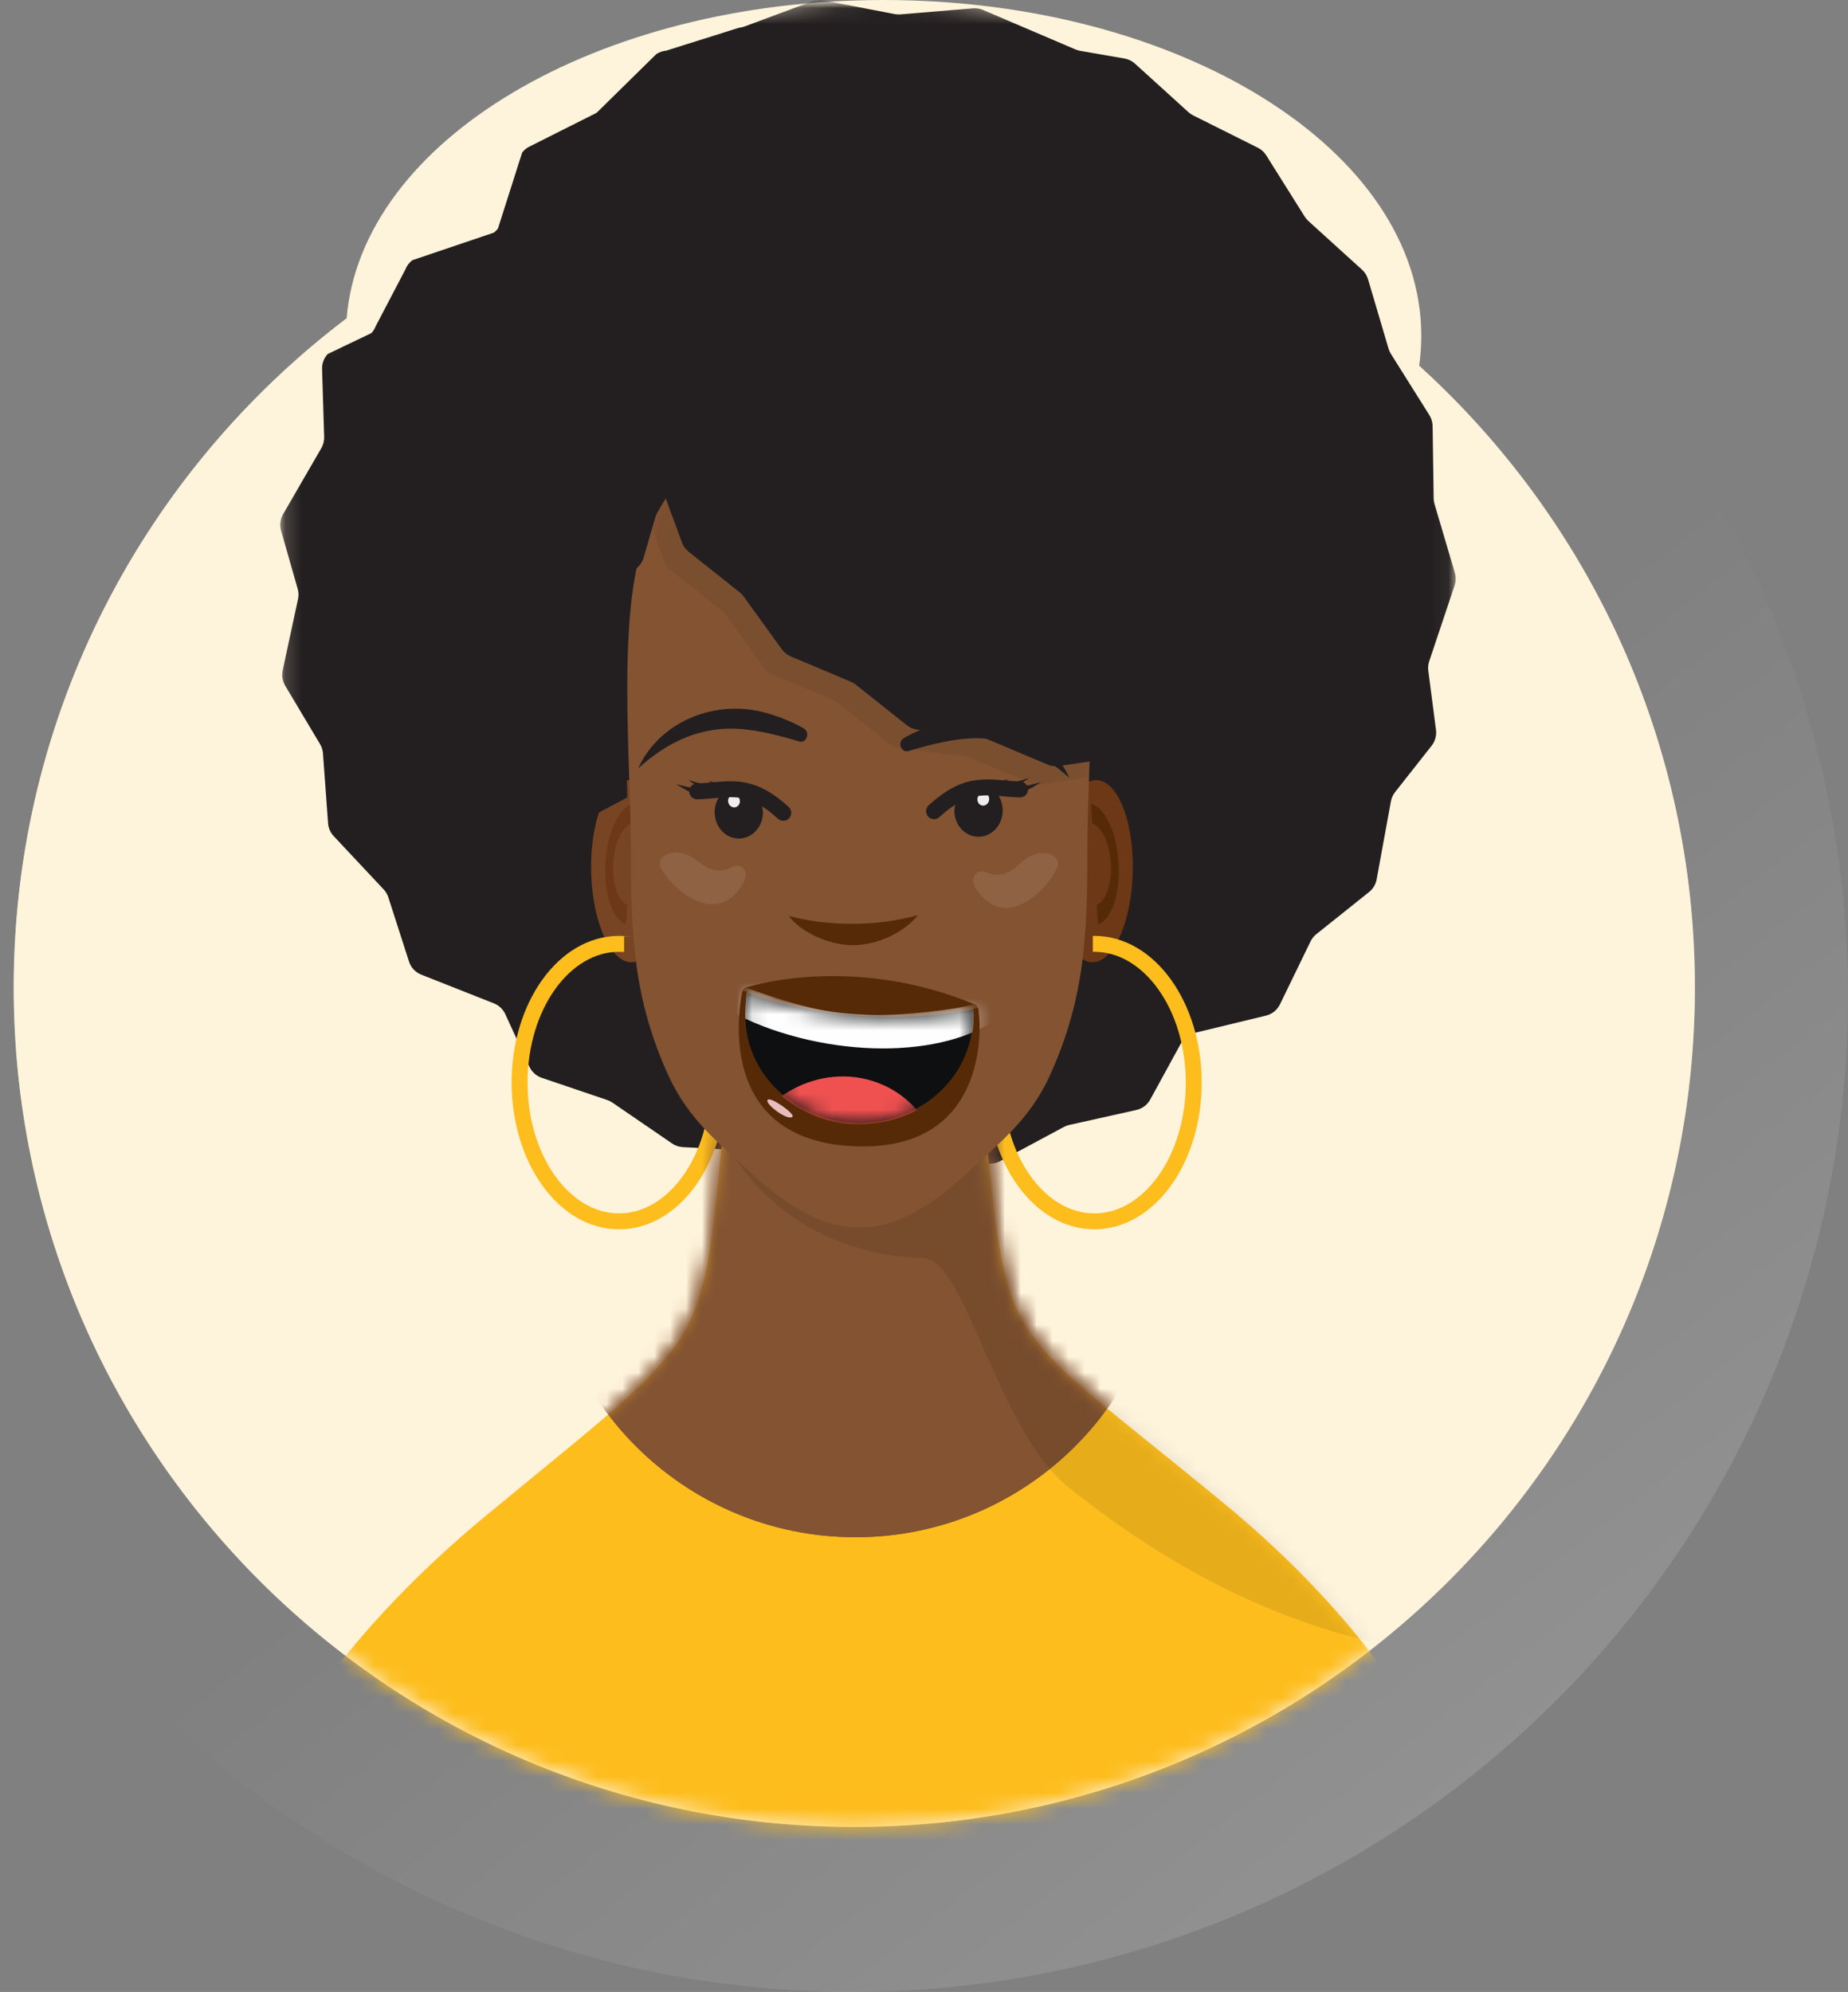 <?xml version="1.0" encoding="UTF-8"?>
<svg width="116px" height="125px" viewBox="0 0 116 125" version="1.1" xmlns="http://www.w3.org/2000/svg" xmlns:xlink="http://www.w3.org/1999/xlink">
    <rect x="0" y="0" width="116" height="125" fill="#808080" stroke="none"/>
    <!-- Generator: Sketch 63.1 (92452) - https://sketch.com -->
    <title>Personas/TJ Basic</title>
    <desc>Created with Sketch.</desc>
    <defs>
        <linearGradient x1="52.121%" y1="55.608%" x2="81.796%" y2="93.517%" id="linearGradient-1">
            <stop stop-color="#FFFFFF" stop-opacity="0" offset="0%"></stop>
            <stop stop-color="#FFFFFF" stop-opacity="0.147" offset="100%"></stop>
        </linearGradient>
        <path d="M64.464,0 C83.104,0 98.214,9.434 98.214,21.071 C98.214,21.706 98.169,22.333 98.082,22.953 C108.713,32.589 115.389,46.498 115.389,61.964 C115.389,91.058 91.765,114.643 62.624,114.643 C33.483,114.643 9.86,91.058 9.86,61.964 C9.86,44.823 18.061,29.593 30.759,19.973 C31.674,8.846 46.415,0 64.464,0 Z" id="path-2"></path>
        <polygon id="path-4" points="0.163 0 73.947 0 73.947 73.825 0.163 73.825"></polygon>
        <polygon id="path-6" points="0 116.429 82.696 116.429 82.696 0 0 0"></polygon>
        <path d="M30.83,6.315 C29.378,20.38 30.106,18.781 16.051,30.368 L16.051,30.368 C2.219,41.773 0.214,51.718 0.214,51.718 L0.214,51.718 L39.13,51.509 L78.045,51.718 C78.045,51.718 76.13,41.136 62.298,29.731 L62.298,29.731 C48.244,18.144 48.749,20.38 47.298,6.315 L47.298,6.315 C46.88,2.27 42.972,0.247 39.064,0.247 L39.064,0.247 C35.155,0.247 31.247,2.27 30.83,6.315" id="path-8"></path>
        <path d="M30.83,6.315 C29.378,20.38 30.106,18.781 16.051,30.368 L16.051,30.368 C2.219,41.773 0.214,51.718 0.214,51.718 L0.214,51.718 L39.13,51.509 L78.045,51.718 C78.045,51.718 76.13,41.136 62.298,29.731 L62.298,29.731 C48.244,18.144 48.749,20.38 47.298,6.315 L47.298,6.315 C46.88,2.27 42.972,0.247 39.064,0.247 L39.064,0.247 C35.155,0.247 31.247,2.27 30.83,6.315" id="path-10"></path>
        <path d="M30.83,6.315 C29.378,20.38 30.106,18.781 16.051,30.368 L16.051,30.368 C2.219,41.773 0.214,51.718 0.214,51.718 L0.214,51.718 L39.13,51.509 L78.045,51.718 C78.045,51.718 76.13,41.136 62.298,29.731 L62.298,29.731 C48.244,18.144 48.749,20.38 47.298,6.315 L47.298,6.315 C46.88,2.27 42.972,0.247 39.064,0.247 L39.064,0.247 C35.155,0.247 31.247,2.27 30.83,6.315" id="path-12"></path>
        <path d="M1.481,9.362 C-0.576,13.893 0.386,23.604 0.386,29.39 L0.386,29.39 C0.386,34.595 0.517,38.73 2.775,43.635 L2.775,43.635 C4.025,46.348 5.972,47.833 7.576,49.35 L7.576,49.35 C10.021,51.661 12.243,53.1 14.714,53.1 L14.714,53.1 C17.185,53.1 19.407,51.661 21.852,49.35 L21.852,49.35 C23.456,47.833 25.404,46.348 26.653,43.635 L26.653,43.635 C28.911,38.73 29.043,34.595 29.043,29.39 L29.043,29.39 C29.043,23.604 30.004,13.893 27.948,9.362 L27.948,9.362 C25.072,3.026 18.532,0.14 14.714,0.14 L14.714,0.14 C10.896,0.14 4.356,3.026 1.481,9.362" id="path-14"></path>
        <path d="M0.068,1.469 C-0,5.163 3.142,8.228 7.087,8.315 L7.087,8.315 C11.032,8.402 14.286,5.478 14.354,1.783 L14.354,1.783 C14.357,1.591 14.348,1.401 14.334,1.212 L14.334,1.212 C12.582,1.532 10.656,1.691 8.631,1.646 L8.631,1.646 C5.478,1.577 2.575,1.031 0.231,0.165 L0.231,0.165 C0.134,0.585 0.076,1.021 0.068,1.469" id="path-16"></path>
        <path d="M0.068,1.469 C-0,5.163 3.142,8.228 7.087,8.315 L7.087,8.315 C11.032,8.402 14.286,5.478 14.354,1.783 L14.354,1.783 C14.357,1.591 14.348,1.401 14.334,1.212 L14.334,1.212 C12.582,1.532 10.656,1.691 8.631,1.646 L8.631,1.646 C5.478,1.577 2.575,1.031 0.231,0.165 L0.231,0.165 C0.134,0.585 0.076,1.021 0.068,1.469" id="path-18"></path>
    </defs>
    <g id="HMW-Instructor-Website" stroke="none" stroke-width="1" fill="none" fill-rule="evenodd">
        <g id="HMW---Million-Dollar-Baby-Dana" transform="translate(-676, -5652)">
            <g id="Group-12" transform="translate(667, 5652)">
                <g id="Personas/Dana/Happy">
                    <circle id="Oval" fill="url(#linearGradient-1)" fill-rule="evenodd" cx="62.5" cy="62.5" r="62.5"></circle>
                    <mask id="mask-3" fill="white">
                        <use xlink:href="#path-2"></use>
                    </mask>
                    <use id="Mask-2" fill="#FEF3DB" fill-rule="evenodd" opacity="0" xlink:href="#path-2"></use>
                    <ellipse id="Oval-Copy-12" fill="#FEF3DB" fill-rule="evenodd" mask="url(#mask-3)" cx="62.624" cy="61.964" rx="52.764" ry="52.679"></ellipse>
                    <g id="Group-100" stroke-width="1" fill-rule="evenodd" mask="url(#mask-3)">
                        <g transform="translate(23.571, 0)">
                            <g id="Group-21" stroke-width="1" fill="none">
                                <g id="Group-3" transform="translate(2.857, 0)">
                                    <mask id="mask-5" fill="white">
                                        <use xlink:href="#path-4"></use>
                                    </mask>
                                    <g id="Clip-2"></g>
                                    <path d="M62.038,63.732 L57.553,64.817 C57.192,64.904 56.884,65.14 56.705,65.466 L54.772,68.998 C54.589,69.332 54.272,69.571 53.901,69.653 L49.691,70.592 C49.574,70.618 49.46,70.66 49.354,70.717 L45.353,72.864 C45.14,72.979 44.899,73.032 44.658,73.019 L40.123,72.775 C40.003,72.769 39.883,72.779 39.765,72.805 L35.333,73.793 C35.096,73.846 34.85,73.832 34.621,73.754 L30.321,72.296 C30.207,72.258 30.088,72.235 29.968,72.228 L25.434,71.984 C25.192,71.971 24.959,71.892 24.759,71.755 L21.012,69.19 C20.912,69.122 20.804,69.068 20.69,69.029 L16.578,67.635 C16.234,67.518 15.953,67.265 15.802,66.935 L14.29,63.641 C14.148,63.332 13.892,63.089 13.575,62.964 L9.017,61.162 C8.649,61.017 8.366,60.715 8.245,60.338 L6.95,56.314 C6.891,56.128 6.79,55.958 6.657,55.815 L3.519,52.469 C3.312,52.249 3.187,51.964 3.165,51.662 L2.845,47.276 C2.83,47.071 2.768,46.872 2.662,46.695 L0.473,43.029 C0.302,42.742 0.245,42.401 0.315,42.075 L1.278,37.591 C1.323,37.379 1.316,37.16 1.256,36.952 L0.214,33.293 C0.116,32.949 0.162,32.579 0.341,32.269 L2.743,28.12 C2.866,27.907 2.927,27.664 2.92,27.418 L2.789,23.157 C2.778,22.807 2.906,22.467 3.147,22.211 L5.883,20.904 C6.001,20.779 6.094,20.631 6.155,20.47 L8.017,16.911 C8.106,16.679 8.259,16.476 8.458,16.327 L13.572,14.598 C13.668,14.526 13.754,14.441 13.827,14.346 L15.348,9.573 C15.486,9.393 15.669,9.251 15.878,9.162 L19.824,7.179 C19.898,7.147 19.969,7.109 20.037,7.064 L23.77,3.394 C23.956,3.271 24.17,3.197 24.392,3.178 L28.947,1.744 C29.067,1.733 29.185,1.707 29.298,1.665 L33.554,0.083 C33.781,-0.002 34.027,-0.022 34.265,0.024 L38.723,0.883 C38.842,0.906 38.963,0.912 39.083,0.903 L43.65,0.524 C43.864,0.506 44.08,0.541 44.278,0.625 L50.08,3.103 C50.174,3.143 50.272,3.173 50.373,3.19 L53.154,3.672 C53.401,3.715 53.63,3.827 53.816,3.995 L57.169,7.037 C57.258,7.118 57.358,7.186 57.466,7.24 L61.528,9.271 C61.744,9.379 61.926,9.544 62.055,9.75 L64.47,13.595 C64.535,13.697 64.612,13.789 64.701,13.871 L68.065,16.922 C68.244,17.084 68.375,17.293 68.444,17.525 L69.732,21.879 C69.766,21.995 69.816,22.105 69.88,22.207 L72.295,26.052 C72.424,26.257 72.494,26.493 72.498,26.736 L72.564,31.276 C72.565,31.396 72.583,31.516 72.618,31.631 L73.893,35.942 C73.97,36.201 73.965,36.478 73.879,36.735 L72.285,41.495 C72.221,41.685 72.201,41.887 72.227,42.085 L72.71,45.804 C72.756,46.157 72.658,46.513 72.438,46.792 L70.142,49.707 C70.009,49.876 69.919,50.075 69.88,50.287 L68.985,55.181 C68.928,55.495 68.759,55.777 68.51,55.976 L65.199,58.62 C65.045,58.743 64.921,58.898 64.835,59.075 L62.915,63.026 C62.743,63.381 62.421,63.639 62.038,63.732" id="Fill-1" fill="#231F20" mask="url(#mask-5)"></path>
                                </g>
                                <path d="M56.532,54.83 C56.43,57.985 55.268,60.472 53.936,60.384 C52.605,60.296 51.609,57.666 51.711,54.51 C51.814,51.355 52.976,48.868 54.307,48.956 C55.639,49.044 56.635,51.674 56.532,54.83" id="Fill-4" fill="#6C3815"></path>
                                <path d="M54.277,56.776 C54.853,56.534 55.227,55.449 55.155,54.182 C55.082,52.899 54.586,51.864 53.987,51.676 L53.917,50.447 C54.78,50.651 55.533,52.233 55.642,54.161 C55.752,56.093 55.197,57.728 54.347,58.005 L54.277,56.776 Z" id="Fill-6" fill="#572A07"></path>
                                <path d="M60.362,67.935 C60.362,72.744 57.568,76.643 54.122,76.643 C50.675,76.643 47.881,72.744 47.881,67.935 C47.881,63.126 50.675,59.228 54.122,59.228 C57.568,59.228 60.362,63.126 60.362,67.935 Z" id="Stroke-8" stroke="#FDBD1D"></path>
                                <path d="M22.539,54.83 C22.641,57.985 23.804,60.472 25.135,60.384 C26.466,60.296 27.462,57.666 27.36,54.51 C27.258,51.355 26.095,48.868 24.764,48.956 C23.433,49.044 22.436,51.674 22.539,54.83" id="Fill-10" fill="#774523"></path>
                                <path d="M24.794,56.776 C24.218,56.534 23.844,55.449 23.916,54.182 C23.989,52.899 24.485,51.864 25.084,51.676 L25.154,50.447 C24.291,50.651 23.538,52.233 23.429,54.161 C23.319,56.093 23.874,57.728 24.724,58.005 L24.794,56.776 Z" id="Fill-12" fill="#6C3815"></path>
                                <path d="M30.525,67.935 C30.525,72.744 27.731,76.643 24.284,76.643 C20.838,76.643 18.044,72.744 18.044,67.935 C18.044,63.126 20.838,59.228 24.284,59.228 C27.731,59.228 30.525,63.126 30.525,67.935 Z" id="Stroke-14" stroke="#FDBD1D"></path>
                                <polygon id="Fill-16" fill="#774523" points="25.594 59.87 24.604 59.87 24.604 58.754 25.44 58.754"></polygon>
                                <mask id="mask-7" fill="white">
                                    <use xlink:href="#path-6"></use>
                                </mask>
                                <g id="Clip-19"></g>
                                <polygon id="Fill-18" fill="#6C3815" mask="url(#mask-7)" points="52.476 60.01 54.027 60.01 54.027 58.681 52.476 58.681"></polygon>
                                <path d="M78.046,116.361 C78.046,116.361 76.13,105.779 62.298,94.374 C48.243,82.787 48.749,85.023 47.298,70.958 C46.463,62.867 31.665,62.867 30.83,70.958 C29.378,85.023 30.106,83.424 16.052,95.011 C2.219,106.416 0.214,116.361 0.214,116.361 L78.046,116.361 Z" id="Fill-20" fill="#FDBD1D" mask="url(#mask-7)"></path>
                            </g>
                            <g id="Group-28" stroke-width="1" fill="none" transform="translate(0, 64.643)">
                                <g id="Group-24">
                                    <mask id="mask-9" fill="white">
                                        <use xlink:href="#path-8"></use>
                                    </mask>
                                    <g id="Clip-23"></g>
                                    <path d="M58.631,12.32 C58.631,23.09 49.9,31.821 39.13,31.821 C28.36,31.821 19.629,23.09 19.629,12.32 C19.629,1.55 28.36,-7.181 39.13,-7.181 C49.9,-7.181 58.631,1.55 58.631,12.32" id="Fill-22" fill="#835332" mask="url(#mask-9)"></path>
                                </g>
                                <g id="Group-27">
                                    <mask id="mask-11" fill="white">
                                        <use xlink:href="#path-10"></use>
                                    </mask>
                                    <g id="Clip-26"></g>
                                    <path d="M58.631,12.32 C58.631,23.09 49.9,31.821 39.13,31.821 C28.36,31.821 19.629,23.09 19.629,12.32 C19.629,1.55 28.36,-7.181 39.13,-7.181 C49.9,-7.181 58.631,1.55 58.631,12.32" id="Fill-25" fill="#835332" mask="url(#mask-11)"></path>
                                </g>
                            </g>
                            <g id="Group-31" stroke-width="1" fill="none" transform="translate(0, 64.643)">
                                <mask id="mask-13" fill="white">
                                    <use xlink:href="#path-12"></use>
                                </mask>
                                <g id="Clip-30"></g>
                                <path d="M58.081,16.914 C56.919,15.327 52.859,12.627 51.019,11.629 C51.316,11.274 51.597,10.9 51.859,10.506 C52.123,10.107 52.358,9.697 52.571,9.28 C54.226,7.175 55.277,4.543 55.459,1.665 C51.978,-3.66 45.967,-7.181 39.13,-7.181 C36.168,-7.181 33.363,-6.518 30.849,-5.337 C29.949,-3.503 29.439,-1.43 29.439,0.767 C29.439,8.22 35.45,14.153 43.367,14.287 C46.041,14.332 48.011,25.13 52.554,28.731 C57.098,32.332 66.571,39.153 79.726,39.426 C92.88,39.698 58.081,16.914 58.081,16.914" id="Fill-29" fill="#000000" opacity="0.302" mask="url(#mask-13)"></path>
                            </g>
                            <path d="M39.357,24.069 C43.175,24.069 49.714,26.954 52.59,33.29 C54.647,37.821 53.685,47.532 53.685,53.318 C53.685,58.523 53.554,62.659 51.296,67.563 C50.047,70.277 48.099,71.762 46.495,73.278 C44.05,75.59 41.828,77.028 39.357,77.028 C36.886,77.028 34.664,75.59 32.219,73.278 C30.615,71.762 28.668,70.277 27.418,67.563 C25.16,62.659 25.029,58.523 25.029,53.318 C25.029,47.532 24.067,37.821 26.124,33.29 C28.999,26.954 35.539,24.069 39.357,24.069" id="Fill-32" fill="#835332"></path>
                            <g id="Group-36" stroke-width="1" fill="none" transform="translate(24.643, 23.929)">
                                <mask id="mask-15" fill="white">
                                    <use xlink:href="#path-14"></use>
                                </mask>
                                <g id="Clip-35"></g>
                                <path d="M43.69,21.401 L42.115,5.1 C42.076,4.695 41.853,4.331 41.51,4.113 L28.053,-4.459 C27.98,-4.506 27.901,-4.546 27.819,-4.577 L15.681,-9.26 C15.445,-9.351 15.188,-9.372 14.941,-9.321 L-2.197,-5.816 C-2.989,-5.654 -3.451,-4.824 -3.171,-4.065 L-2.159,-1.318 C-2.118,-1.205 -2.092,-1.087 -2.083,-0.967 L-1.757,3.114 C-1.737,3.356 -1.652,3.587 -1.51,3.783 L0.889,7.101 C0.959,7.198 1.016,7.305 1.058,7.418 L2.473,11.26 C2.557,11.487 2.701,11.687 2.89,11.838 L6.096,14.385 C6.19,14.46 6.273,14.548 6.344,14.645 L8.743,17.963 C8.885,18.159 9.078,18.313 9.301,18.407 L13.075,19.995 C13.186,20.041 13.29,20.103 13.384,20.178 L16.589,22.726 C16.779,22.877 17.006,22.972 17.246,23.002 L21.308,23.514 C21.428,23.529 21.545,23.56 21.656,23.607 L25.43,25.195 C25.653,25.289 25.897,25.32 26.137,25.284 L30.186,24.68 C30.305,24.663 30.426,24.661 30.546,24.676 L31.029,24.737 L32.466,27.852 L36.21,28.295 L35.788,24.87 L39.05,23.409 C39.159,23.359 39.276,23.325 39.395,23.308 L42.57,22.834 C43.265,22.731 43.757,22.101 43.69,21.401" id="Fill-34" fill="#231F20" opacity="0.302" mask="url(#mask-15)"></path>
                            </g>
                            <g id="Group-61" stroke-width="1" fill="none" transform="translate(15.714, 13.214)">
                                <path d="M6.879,5.507 L7.891,8.253 C7.932,8.367 7.958,8.485 7.968,8.605 L8.293,12.686 C8.313,12.927 8.398,13.159 8.54,13.355 L10.939,16.673 C11.01,16.77 11.066,16.877 11.108,16.99 L12.523,20.832 C12.607,21.059 12.751,21.259 12.941,21.409 L16.146,23.957 C16.24,24.032 16.323,24.119 16.394,24.217 L18.793,27.535 C18.935,27.731 19.128,27.884 19.351,27.979 L23.125,29.567 C23.236,29.613 23.34,29.675 23.434,29.75 L26.64,32.298 C26.829,32.448 27.056,32.544 27.296,32.574 L31.358,33.085 C31.478,33.1 31.595,33.132 31.706,33.178 L35.48,34.767 C35.703,34.86 35.947,34.892 36.187,34.856 L40.236,34.252 C40.355,34.234 40.476,34.233 40.596,34.248 L44.658,34.759 C44.898,34.789 45.142,34.753 45.363,34.654 L49.1,32.98 C49.209,32.931 49.326,32.897 49.445,32.88 L52.62,32.406 C53.315,32.302 53.807,31.673 53.74,30.973 L52.165,14.672 C52.126,14.267 51.903,13.903 51.56,13.684 L38.103,5.112 C38.03,5.065 37.951,5.026 37.869,4.994 L25.731,0.312 C25.495,0.221 25.238,0.2 24.991,0.25 L7.854,3.756 C7.061,3.918 6.599,4.748 6.879,5.507" id="Fill-37" fill="#231F20"></path>
                                <path d="M0.009,31.328 L3.821,29.391 C4.037,29.281 4.219,29.114 4.346,28.909 L6.501,25.427 C6.564,25.325 6.641,25.231 6.73,25.15 L9.744,22.379 C9.922,22.215 10.053,22.006 10.12,21.773 L11.255,17.84 C11.289,17.724 11.338,17.614 11.401,17.511 L13.556,14.03 C13.684,13.824 13.752,13.587 13.754,13.345 L13.788,9.069" id="Fill-39" fill="#231F20"></path>
                                <polygon id="Fill-41" fill="#231F20" points="8.903 25.074 9.09 36.828 5.974 38.478 3.266 38.971 1.818 31.767 2.131 27.932 7.856 22.921"></polygon>
                                <polyline id="Fill-43" fill="#231F20" points="40.699 33.127 40.469 38.002 45.795 38.478 45.048 32.404"></polyline>
                                <path d="M27.227,57.265 C27.192,57.138 26.805,57.133 26.363,57.254 C25.921,57.376 25.591,57.577 25.626,57.704 C25.661,57.831 26.048,57.836 26.49,57.715 C26.932,57.593 27.262,57.391 27.227,57.265" id="Fill-45" fill="#8F6244"></path>
                                <path d="M11.181,41.214 C11.499,41.969 13.079,43.62 14.536,43.532 C15.687,43.462 16.25,42.425 16.429,42.07 C16.754,41.425 16.214,40.877 15.618,41.209 C15.123,41.485 14.416,41.567 13.525,40.836 C12.205,39.753 10.864,40.46 11.181,41.214" id="Fill-47" fill="#8F6244"></path>
                                <path d="M36.099,41.166 C35.836,41.946 34.379,43.726 32.92,43.761 C31.768,43.789 31.132,42.803 30.929,42.464 C30.558,41.849 31.058,41.257 31.675,41.537 C32.19,41.77 32.9,41.792 33.735,40.988 C34.974,39.796 36.362,40.386 36.099,41.166" id="Fill-49" fill="#8F6244"></path>
                                <path d="M15.549,32.51 C16.945,32.498 18.473,32.895 19.875,33.312 C20.333,33.448 20.594,32.753 20.177,32.506 C19.544,32.132 18.846,31.844 18.061,31.596 C14.616,30.513 11.066,32.13 9.777,34.997 C11.622,33.342 13.482,32.528 15.549,32.51" id="Fill-51" fill="#231F20"></path>
                                <path d="M31.068,33.114 C29.672,33.101 28.144,33.499 26.742,33.915 C26.284,34.052 26.023,33.356 26.44,33.11 C27.073,32.735 27.771,32.448 28.556,32.2 C32.001,31.116 35.551,32.733 36.84,35.601 C34.995,33.946 33.135,33.131 31.068,33.114" id="Fill-53" fill="#231F20"></path>
                                <path d="M19.232,44.257 C19.838,45.15 21.595,46.097 23.253,46.097 C24.947,46.097 26.625,45.15 27.334,44.202 C26.152,44.553 24.724,44.758 23.186,44.758 C21.73,44.758 20.375,44.574 19.232,44.257" id="Fill-55" fill="#572A07"></path>
                                <path d="M23.512,57.422 C19.475,57.333 16.248,54.181 16.318,50.394 C16.326,49.948 16.383,49.497 16.485,49.053 C16.497,49.003 16.529,48.96 16.575,48.936 C16.601,48.922 16.63,48.914 16.659,48.914 C16.68,48.914 16.701,48.918 16.721,48.926 C19.144,49.821 22.029,50.33 25.063,50.396 C25.286,50.401 25.508,50.404 25.729,50.404 C27.454,50.404 29.136,50.256 30.73,49.965 C30.741,49.963 30.752,49.962 30.763,49.962 C30.802,49.962 30.84,49.975 30.872,49.999 C30.912,50.031 30.937,50.077 30.94,50.128 C30.953,50.3 30.965,50.504 30.961,50.715 C30.893,54.414 27.629,57.424 23.687,57.424 C23.629,57.424 23.57,57.424 23.512,57.422" id="Fill-57" fill="#0D0F10"></path>
                                <path d="M16.66,48.736 C16.601,48.736 16.543,48.75 16.49,48.778 C16.399,48.827 16.334,48.912 16.311,49.012 C16.206,49.469 16.148,49.933 16.14,50.391 C16.068,54.275 19.373,57.51 23.508,57.601 C23.568,57.602 23.628,57.603 23.687,57.603 C27.726,57.603 31.07,54.515 31.14,50.719 C31.144,50.502 31.131,50.292 31.119,50.115 C31.111,50.014 31.061,49.921 30.981,49.859 C30.918,49.81 30.841,49.784 30.762,49.784 C30.741,49.784 30.72,49.785 30.698,49.789 C29.114,50.079 27.442,50.225 25.728,50.225 C25.509,50.225 25.289,50.223 25.067,50.218 C22.052,50.152 19.188,49.647 16.783,48.758 C16.743,48.743 16.701,48.736 16.66,48.736 M16.66,49.093 C19.003,49.959 21.906,50.505 25.059,50.575 C25.283,50.58 25.506,50.582 25.728,50.582 C27.509,50.582 29.205,50.425 30.762,50.141 C30.776,50.33 30.786,50.519 30.783,50.712 C30.715,54.353 27.555,57.246 23.687,57.246 C23.631,57.246 23.573,57.245 23.516,57.244 C19.571,57.157 16.428,54.092 16.497,50.397 C16.505,49.949 16.562,49.514 16.66,49.093" id="Fill-59" fill="#572A07"></path>
                            </g>
                            <g id="Group-68" stroke-width="1" fill="none" transform="translate(32.143, 62.143)">
                                <g id="Group-64">
                                    <mask id="mask-17" fill="white">
                                        <use xlink:href="#path-16"></use>
                                    </mask>
                                    <g id="Clip-63"></g>
                                    <path d="M12.119,9.995 C12.988,13.416 10.896,17.035 7.446,18.077 C3.997,19.12 0.496,17.191 -0.373,13.77 C-1.242,10.349 0.85,6.731 4.3,5.688 C7.75,4.645 11.25,6.573 12.119,9.995" id="Fill-62" fill="#EF5150" mask="url(#mask-17)"></path>
                                </g>
                                <g id="Group-67">
                                    <mask id="mask-19" fill="white">
                                        <use xlink:href="#path-18"></use>
                                    </mask>
                                    <g id="Clip-66"></g>
                                    <path d="M17.742,-1.008 C17.235,2.499 11.604,4.445 5.164,3.338 C-1.276,2.231 -6.086,-1.509 -5.58,-5.016 C-5.073,-8.522 0.558,-10.468 6.998,-9.361 C13.438,-8.255 18.248,-4.515 17.742,-1.008" id="Fill-65" fill="#FEFEFE" mask="url(#mask-19)"></path>
                                </g>
                            </g>
                            <g id="Group-99" stroke-width="1" fill="none" transform="translate(27.857, 48.571)">
                                <path d="M4.388,13.402 C4.388,13.402 10.899,11.223 18.711,14.438 C17.823,14.753 14.106,15.203 12.099,15.113 C10.092,15.023 8.525,14.911 4.388,13.402" id="Fill-69" fill="#572A07"></path>
                                <path d="M4.18,13.622 C4.18,13.622 1.987,22.84 11.005,23.349 C20.023,23.857 19.131,15.092 18.953,14.657 C18.558,14.749 18.654,14.74 18.654,14.74 C18.654,14.74 18.797,15.602 18.489,16.764 C18.161,18.004 17.395,19.507 15.908,20.595 C14.828,21.385 13.382,21.98 11.373,21.98 C9.723,21.98 8.375,21.393 7.329,20.715 C5.75,19.692 4.74,18.072 4.422,16.24 C4.277,15.401 4.356,14.557 4.45,13.637 C4.353,13.602 4.249,13.647 4.18,13.622" id="Fill-71" fill="#572A07"></path>
                                <path d="M5.37,2.977 C5.075,3.833 4.2,4.266 3.415,3.944 C2.63,3.623 2.233,2.668 2.528,1.812 C2.824,0.955 3.612,0.789 4.424,1.018 C5.219,1.242 5.665,2.122 5.37,2.977" id="Fill-73" fill="#231F20"></path>
                                <path d="M3.953,1.928 C3.839,2.107 3.608,2.147 3.439,2.018 C3.269,1.89 3.224,1.64 3.338,1.461 C3.453,1.282 3.683,1.242 3.853,1.371 C4.022,1.5 4.067,1.75 3.953,1.928" id="Fill-75" fill="#EFEEEE"></path>
                                <path d="M6.739,2.434 C4.53,0.43 3.359,1.015 1.335,1.089" id="Stroke-77" stroke="#231F20" stroke-linecap="round" stroke-linejoin="round"></path>
                                <path d="M3.069,0.966 C3.069,0.966 2.442,0.87 0.775,0.379 C1.697,1.011 1.835,0.979 1.835,0.979 C1.835,0.979 2.501,1.023 3.069,0.966" id="Fill-79" fill="#231F20"></path>
                                <path d="M3.993,0.93 C3.993,0.93 3.461,0.848 2.048,0.432 C2.83,0.968 2.947,0.941 2.947,0.941 C2.947,0.941 3.511,0.979 3.993,0.93" id="Fill-81" fill="#231F20"></path>
                                <path d="M2.334,1.122 C2.334,1.122 1.703,1.055 0.019,0.64 C0.965,1.23 1.101,1.192 1.101,1.192 C1.101,1.192 1.768,1.206 2.334,1.122" id="Fill-83" fill="#231F20"></path>
                                <path d="M17.574,2.872 C17.871,3.727 18.748,4.157 19.532,3.832 C20.316,3.507 20.71,2.551 20.412,1.696 C20.115,0.841 19.325,0.678 18.514,0.909 C17.72,1.135 17.276,2.017 17.574,2.872" id="Fill-85" fill="#231F20"></path>
                                <path d="M18.988,1.818 C19.103,1.996 19.333,2.036 19.502,1.907 C19.672,1.777 19.716,1.527 19.601,1.349 C19.486,1.17 19.256,1.13 19.086,1.26 C18.917,1.39 18.873,1.64 18.988,1.818" id="Fill-87" fill="#EFEEEE"></path>
                                <path d="M16.204,2.333 C18.407,0.321 19.58,0.903 21.603,0.97" id="Stroke-89" stroke="#231F20" stroke-linecap="round" stroke-linejoin="round"></path>
                                <path d="M19.869,0.852 C19.869,0.852 20.496,0.754 22.162,0.257 C21.241,0.893 21.103,0.861 21.103,0.861 C21.103,0.861 20.437,0.908 19.869,0.852" id="Fill-91" fill="#231F20"></path>
                                <path d="M18.945,0.819 C18.945,0.819 19.476,0.737 20.888,0.315 C20.108,0.854 19.991,0.827 19.991,0.827 C19.991,0.827 19.427,0.867 18.945,0.819" id="Fill-93" fill="#231F20"></path>
                                <path d="M20.605,1.006 C20.605,1.006 21.235,0.937 22.918,0.516 C21.975,1.11 21.837,1.071 21.837,1.071 C21.837,1.071 21.17,1.088 20.605,1.006" id="Fill-95" fill="#231F20"></path>
                                <path d="M5.751,20.456 C5.924,20.206 7.468,21.318 7.321,21.497 C7.058,21.819 5.579,20.705 5.751,20.456" id="Fill-97" fill="#E9BDBE"></path>
                            </g>
                        </g>
                    </g>
                </g>
            </g>
        </g>
    </g>
</svg>